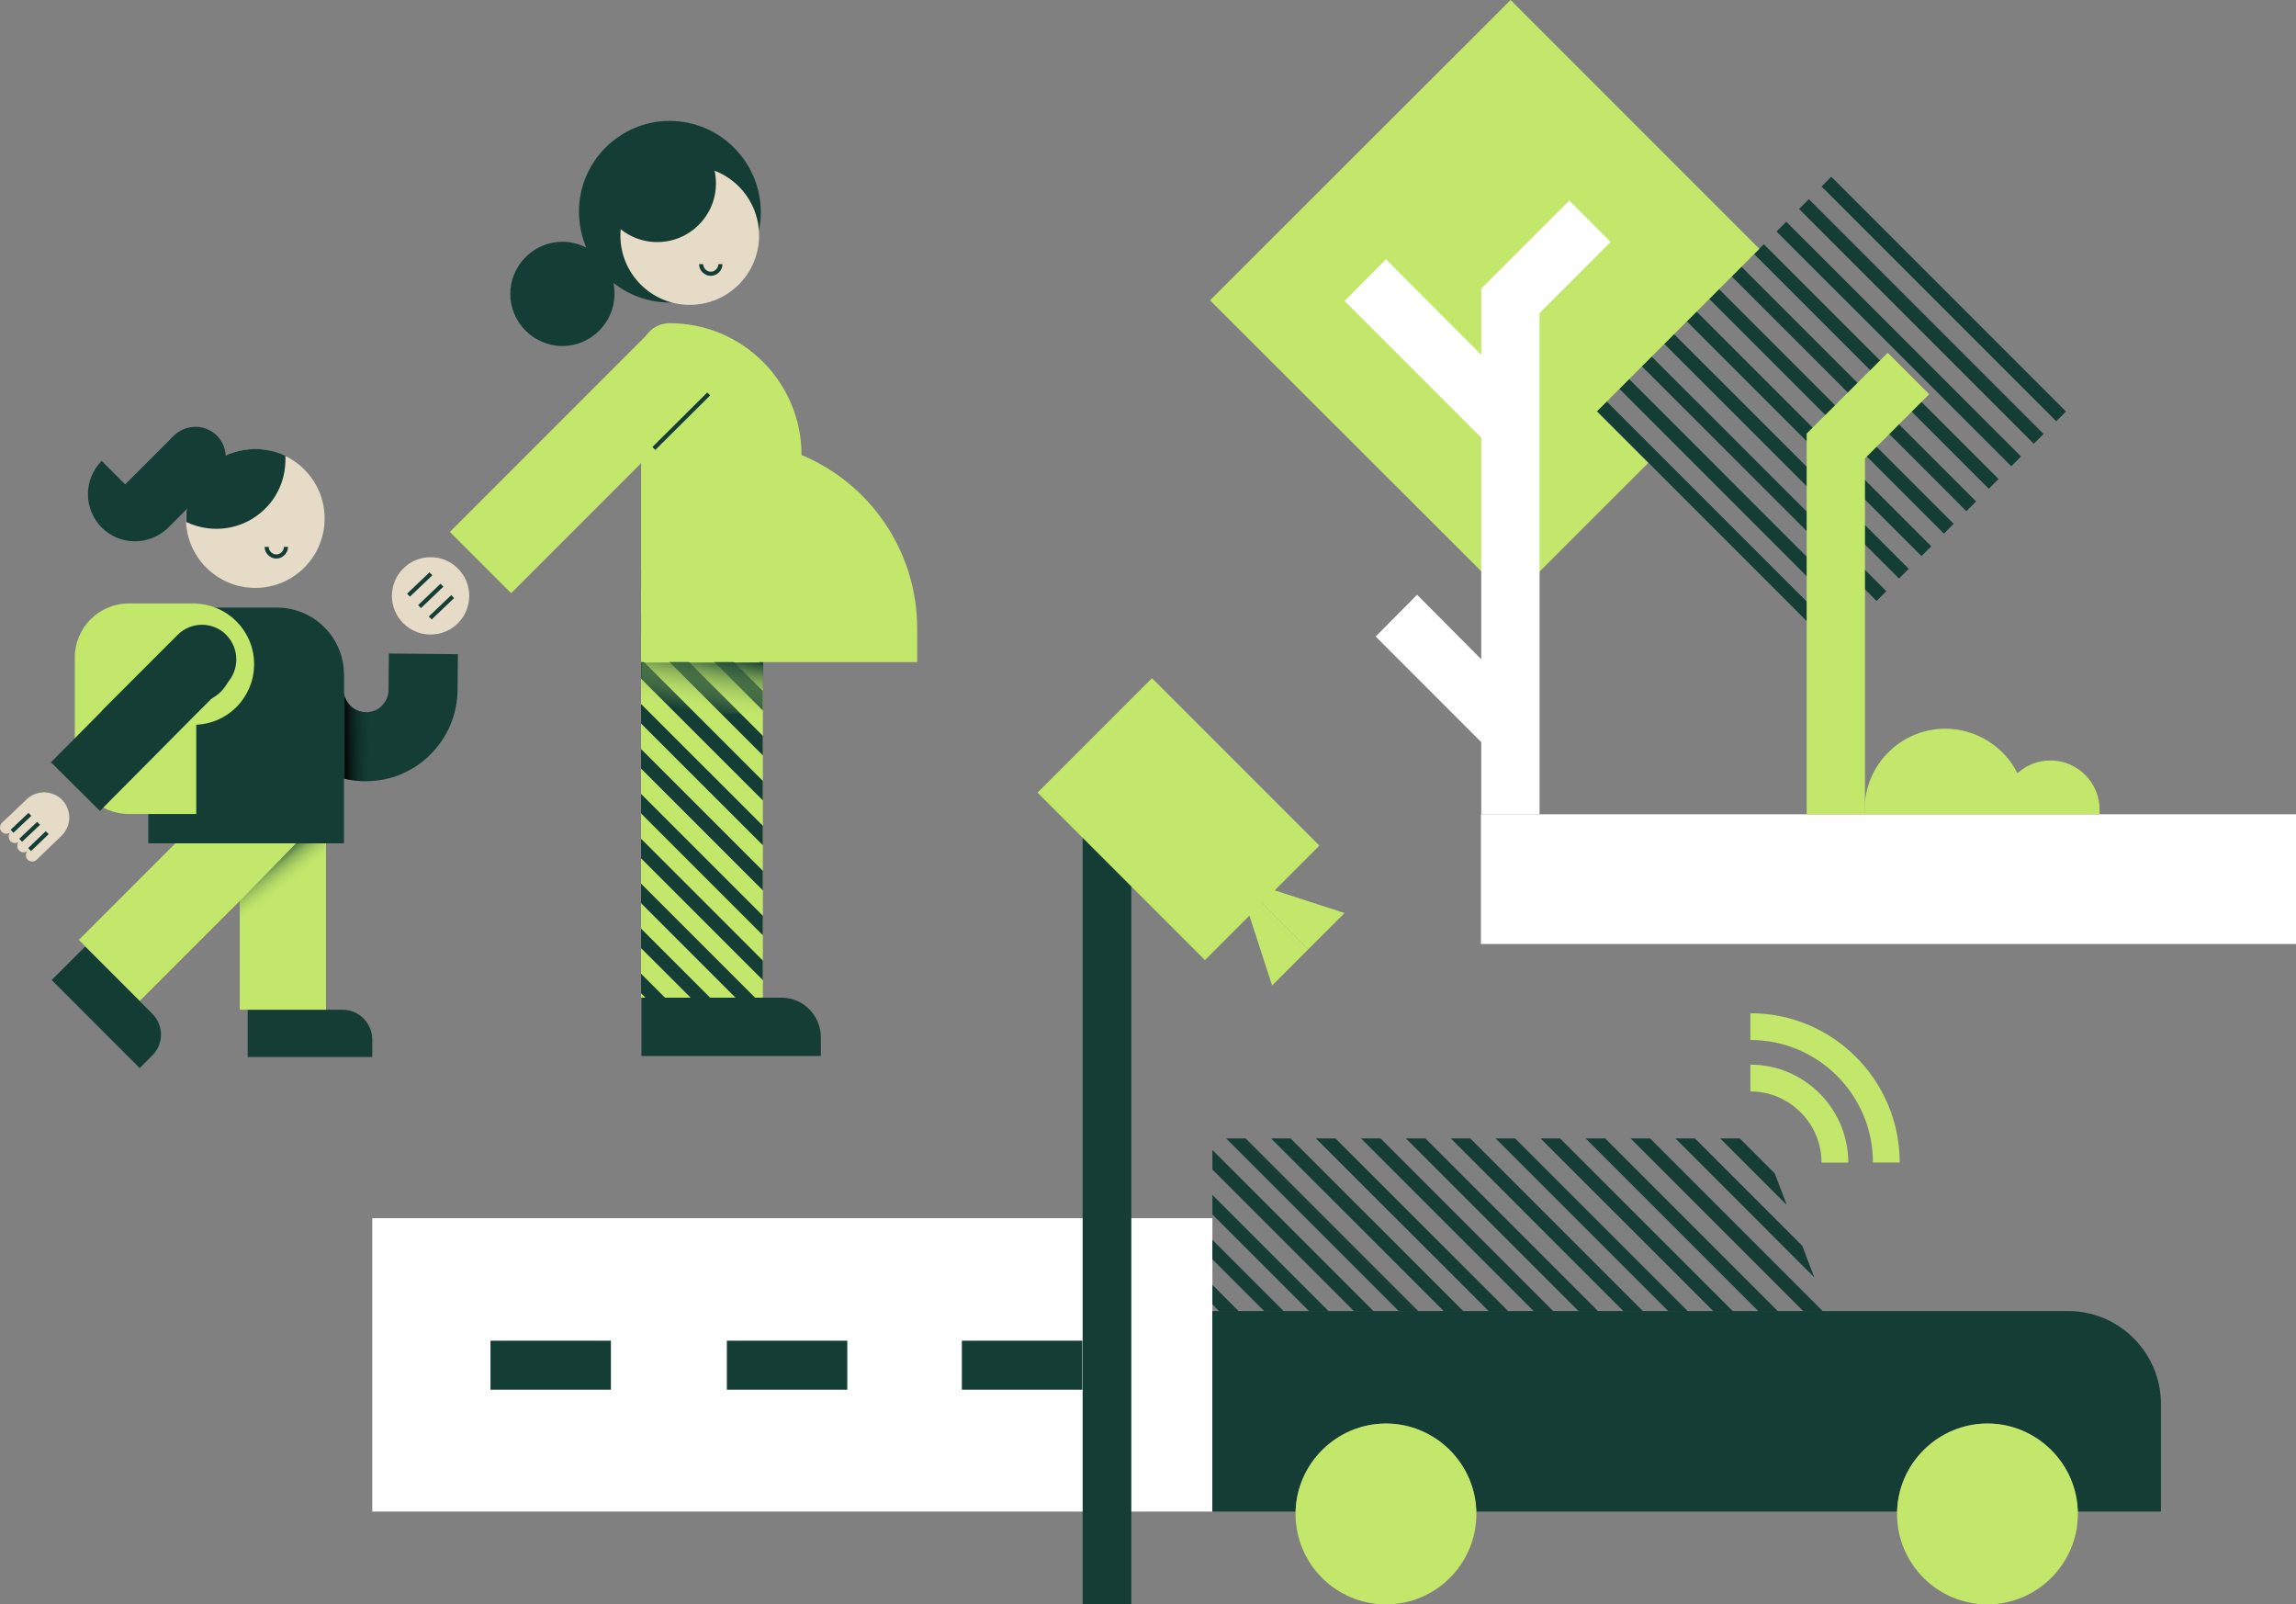 <?xml version="1.0" encoding="UTF-8"?>
<svg xmlns="http://www.w3.org/2000/svg" xmlns:xlink="http://www.w3.org/1999/xlink" id="Layer_1" data-name="Layer 1" viewBox="0 0 580.74 405.69">
  <rect x="0" y="0" width="580.74" height="405.69" fill="#808080" stroke="none"/>
  <defs>
    <style>
      .cls-1, .cls-2, .cls-3, .cls-4, .cls-5, .cls-6, .cls-7 {
        fill: none;
      }

      .cls-8 {
        fill: url(#linear-gradient);
      }

      .cls-9 {
        clip-path: url(#clippath);
      }

      .cls-10 {
        fill: #fff;
      }

      .cls-11 {
        fill: #e6dbc6;
      }

      .cls-12 {
        fill: #c2e76b;
      }

      .cls-13 {
        fill: #133c35;
      }

      .cls-14 {
        fill: #143d35;
      }

      .cls-15 {
        clip-path: url(#clippath-1);
      }

      .cls-16 {
        clip-path: url(#clippath-2);
      }

      .cls-2 {
        stroke-width: 6.77px;
      }

      .cls-2, .cls-3, .cls-4, .cls-5, .cls-6, .cls-7 {
        stroke-miterlimit: 10;
      }

      .cls-2, .cls-4, .cls-7 {
        stroke: #c2e76b;
      }

      .cls-3 {
        stroke-width: 1.04px;
      }

      .cls-3, .cls-5 {
        stroke: #143d35;
      }

      .cls-17 {
        fill: url(#linear-gradient-3);
      }

      .cls-18 {
        fill: url(#linear-gradient-2);
      }

      .cls-4 {
        stroke-width: 21.82px;
      }

      .cls-5, .cls-6 {
        stroke-width: 3.49px;
      }

      .cls-6 {
        stroke: #153d36;
      }

      .cls-7 {
        stroke-width: 5.53px;
      }
    </style>
    <clipPath id="clippath">
      <rect class="cls-1" x="162.15" y="143.43" width="30.81" height="108.84"></rect>
    </clipPath>
    <linearGradient id="linear-gradient" x1="176.08" y1="-6027.71" x2="179.22" y2="-6009.91" gradientTransform="translate(0 -5844.87) scale(1 -1)" gradientUnits="userSpaceOnUse">
      <stop offset=".15" stop-color="#c2e76b" stop-opacity="0"></stop>
      <stop offset=".25" stop-color="#b7dc68" stop-opacity=".12"></stop>
      <stop offset=".42" stop-color="#9ac05f" stop-opacity=".32"></stop>
      <stop offset=".65" stop-color="#6b9250" stop-opacity=".58"></stop>
      <stop offset=".91" stop-color="#2b543c" stop-opacity=".89"></stop>
      <stop offset="1" stop-color="#143d35"></stop>
    </linearGradient>
    <linearGradient id="linear-gradient-2" x1="19318.55" y1="5950.14" x2="19343.13" y2="5954.95" gradientTransform="translate(14062.98 14826.15) rotate(-116.66) scale(1 -1)" gradientUnits="userSpaceOnUse">
      <stop offset=".32" stop-color="#c2e76b" stop-opacity="0"></stop>
      <stop offset=".36" stop-color="#b7dc68" stop-opacity=".12"></stop>
      <stop offset=".43" stop-color="#9ac05f" stop-opacity=".32"></stop>
      <stop offset=".53" stop-color="#6b9250" stop-opacity=".58"></stop>
      <stop offset=".64" stop-color="#2b543c" stop-opacity=".89"></stop>
      <stop offset=".68" stop-color="#143d35"></stop>
    </linearGradient>
    <linearGradient id="linear-gradient-3" x1="95.74" y1="-6031.58" x2="87" y2="-6031.73" gradientTransform="translate(0 -5844.87) scale(1 -1)" gradientUnits="userSpaceOnUse">
      <stop offset=".15" stop-color="#143d35" stop-opacity="0"></stop>
      <stop offset=".37" stop-color="#10322c" stop-opacity=".26"></stop>
      <stop offset=".76" stop-color="#071613" stop-opacity=".71"></stop>
      <stop offset="1" stop-color="#000"></stop>
    </linearGradient>
    <clipPath id="clippath-1">
      <rect class="cls-1" x="421.23" y="62.05" width="83.96" height="83.96" transform="translate(62.11 358.02) rotate(-45)"></rect>
    </clipPath>
    <clipPath id="clippath-2">
      <polygon class="cls-1" points="462.2 331.68 445.53 287.86 306.66 287.86 306.66 331.59 462.2 331.68"></polygon>
    </clipPath>
  </defs>
  <g>
    <path class="cls-14" d="M86.65,255.32h-24v11.96h31.51v-4.54c-.09-4.1-3.4-7.42-7.51-7.42Z"></path>
    <path class="cls-13" d="M38.56,256.37l-17.02-17.02-8.47,8.47,22.26,22.26,3.23-3.23c2.88-2.88,2.88-7.59,0-10.47Z"></path>
    <line class="cls-4" x1="71.55" y1="194.05" x2="71.55" y2="255.32"></line>
    <line class="cls-4" x1="73.73" y1="199.29" x2="27.65" y2="245.37"></line>
    <path class="cls-14" d="M54.53,153.64h15.54c9.34,0,16.93,7.59,16.93,16.93v42.68H37.51v-42.68c.09-9.34,7.68-16.93,17.02-16.93Z"></path>
    <g>
      <circle class="cls-7" cx="48.95" cy="167.95" r="12.57"></circle>
      <path class="cls-12" d="M49.64,205.83h-17.02c-7.59,0-13.7-6.11-13.7-13.7v-25.84c0-7.59,6.11-13.7,13.7-13.7h17.02v53.24Z"></path>
    </g>
    <path class="cls-14" d="M169.4,30.57c-12.66,0-22.96,10.3-22.96,22.96,0,3.23,.7,6.28,1.83,9.08-1.83-.96-3.84-1.48-6.02-1.48-7.24,0-13.18,5.94-13.18,13.18s5.94,13.18,13.18,13.18,13.18-5.94,13.18-13.18c0-.96-.09-1.92-.26-2.79,3.93,3.14,8.9,4.98,14.31,4.98,12.66,0,22.96-10.3,22.96-22.96-.09-12.66-10.39-22.96-23.04-22.96Z"></path>
    <circle class="cls-11" cx="174.46" cy="59.55" r="17.54"></circle>
    <path class="cls-3" d="M177.34,66.79c0,1.31,1.13,2.44,2.44,2.44s2.44-1.13,2.44-2.44"></path>
    <circle class="cls-14" cx="166.25" cy="46.37" r="14.84"></circle>
    <path class="cls-14" d="M92.59,197.54h-.17c-6.2-.09-11.96-2.53-16.32-6.9s-6.72-10.21-6.63-16.41v-3.84h17.46v3.93c0,1.57,.52,2.97,1.66,4.1,1.05,1.05,2.44,1.66,4.01,1.66,1.48,0,2.97-.52,4.01-1.66,1.05-1.05,1.66-2.44,1.66-4.01l.09-9.16,17.46,.17-.09,9.16c-.09,6.11-2.53,11.96-6.9,16.23-4.36,4.36-10.12,6.72-16.23,6.72Z"></path>
    <g>
      <g>
        <g>
          <rect id="SVGID" class="cls-12" x="162.15" y="143.43" width="30.81" height="108.84"></rect>
          <g class="cls-9">
            <g>
              <line class="cls-5" x1="16.22" y1="114.1" x2="163.37" y2="261.26"></line>
              <line class="cls-5" x1="27.56" y1="114.1" x2="174.72" y2="261.26"></line>
              <line class="cls-5" x1="38.91" y1="114.1" x2="186.15" y2="261.26"></line>
              <line class="cls-5" x1="50.34" y1="114.1" x2="197.5" y2="261.26"></line>
              <line class="cls-5" x1="-29.26" y1="114.1" x2="117.99" y2="261.26"></line>
              <line class="cls-5" x1="-17.83" y1="114.1" x2="129.33" y2="261.26"></line>
              <line class="cls-5" x1="-6.48" y1="114.1" x2="140.68" y2="261.26"></line>
              <line class="cls-5" x1="4.87" y1="114.1" x2="152.03" y2="261.26"></line>
              <line class="cls-5" x1="61.69" y1="114.1" x2="208.85" y2="261.26"></line>
              <line class="cls-5" x1="73.04" y1="114.1" x2="220.19" y2="261.26"></line>
              <line class="cls-5" x1="84.38" y1="114.1" x2="231.54" y2="261.26"></line>
              <line class="cls-5" x1="95.73" y1="114.1" x2="242.97" y2="261.26"></line>
              <line class="cls-5" x1="107.08" y1="114.1" x2="254.32" y2="261.26"></line>
              <line class="cls-5" x1="118.51" y1="114.1" x2="265.67" y2="261.26"></line>
              <line class="cls-5" x1="129.86" y1="114.1" x2="277.01" y2="261.26"></line>
              <line class="cls-5" x1="141.2" y1="114.1" x2="288.36" y2="261.26"></line>
              <line class="cls-5" x1="152.55" y1="114.1" x2="299.71" y2="261.26"></line>
              <line class="cls-5" x1="163.9" y1="114.1" x2="311.14" y2="261.26"></line>
              <line class="cls-5" x1="175.33" y1="114.1" x2="322.49" y2="261.26"></line>
              <line class="cls-5" x1="186.68" y1="114.1" x2="333.84" y2="261.26"></line>
            </g>
          </g>
        </g>
        <path class="cls-14" d="M197.68,252.27h-35.44v14.75h45.39v-4.8c-.09-5.5-4.45-9.95-9.95-9.95Z"></path>
      </g>
      <rect class="cls-8" x="162.24" y="167.52" width="30.81" height="12.92"></rect>
    </g>
    <rect class="cls-12" x="110.84" y="105.49" width="72.97" height="21.91" transform="translate(-39.18 138.28) rotate(-45)"></rect>
    <circle class="cls-11" cx="64.57" cy="131.12" r="17.54"></circle>
    <circle class="cls-11" cx="108.91" cy="150.67" r="9.78"></circle>
    <path class="cls-3" d="M67.45,138.28c0,1.31,1.13,2.44,2.44,2.44s2.44-1.13,2.44-2.44"></path>
    <path class="cls-14" d="M52.18,118.64c-3.67,3.67-5.32,8.55-5.06,13.35,6.55,3.14,14.58,2.01,19.99-3.4,3.67-3.67,5.32-8.55,5.06-13.35-6.55-3.05-14.58-2.01-19.99,3.4Z"></path>
    <path class="cls-14" d="M54.88,110.17c-3.05-3.05-7.94-2.97-11,.09l-12.22,12.22-5.94-5.94c-4.63,4.63-4.63,12.22,0,16.85,4.54,4.54,11.78,4.63,16.5,.35h0l12.57-12.57c3.05-3.05,3.05-8.03,.09-11Z"></path>
    <g>
      <g>
        <path class="cls-11" d="M15.78,202.34c-2.44-2.53-6.37-2.62-8.9-.35l-3.84,3.67h0l-2.53,2.36c-.61,.61-.7,1.66-.09,2.27,.52,.61,1.4,.7,2.09,.26-.44,.61-.44,1.48,.09,2.09s1.4,.7,2.09,.26c-.44,.61-.44,1.48,.09,2.09s1.4,.7,2.09,.26c-.44,.61-.44,1.48,.09,2.09,.61,.61,1.66,.7,2.27,.09l4.45-4.28h0l1.83-1.75h0l.09-.09h0c2.53-2.53,2.53-6.46,.17-8.99Z"></path>
        <g>
          <line class="cls-3" x1="3.04" y1="210.2" x2="7.57" y2="205.92"></line>
          <line class="cls-3" x1="9.76" y1="208.19" x2="5.22" y2="212.47"></line>
          <line class="cls-3" x1="11.94" y1="210.55" x2="7.49" y2="214.82"></line>
        </g>
      </g>
      <path class="cls-14" d="M57.24,160.53c-3.4-3.4-8.9-3.4-12.31,0l-18.77,18.77c-.26,.26-.44,.52-.7,.79l-12.57,12.66,12.39,12.31,24-24.18,7.94-7.94c3.4-3.4,3.4-8.99,0-12.39Z"></path>
    </g>
    <polygon class="cls-18" points="74.87 213.25 60.64 227.83 60.64 234.38 82.38 228.27 82.46 213.25 74.87 213.25"></polygon>
    <g>
      <line class="cls-3" x1="103.32" y1="150.5" x2="109" y2="145.09"></line>
      <line class="cls-3" x1="111.79" y1="147.97" x2="106.12" y2="153.38"></line>
      <line class="cls-3" x1="114.5" y1="150.85" x2="108.82" y2="156.26"></line>
    </g>
    <path class="cls-17" d="M95.64,179.21c-.87,.61-1.92,.87-3.05,.87h0c-1.48,0-2.97-.61-4.01-1.66-.61-.7-1.13-1.48-1.4-2.36v20.86c1.66,.44,3.49,.61,5.24,.61h.17c1.05,0,2.01-.09,3.05-.17v-18.15Z"></path>
    <path class="cls-12" d="M202.74,115.06h0c0-18.42-14.93-33.34-33.34-33.34h0c-4.01,0-7.24,3.23-7.24,7.24v78.47h69.83v-8.47c0-19.73-12.05-36.75-29.24-43.9Z"></path>
    <line class="cls-3" x1="179.26" y1="99.61" x2="165.38" y2="113.4"></line>
  </g>
  <g class="cls-15">
    <g>
      <line class="cls-6" x1="279.79" y1="34.21" x2="426.95" y2="181.37"></line>
      <line class="cls-6" x1="291.13" y1="34.21" x2="438.29" y2="181.37"></line>
      <line class="cls-6" x1="302.48" y1="34.21" x2="449.73" y2="181.37"></line>
      <line class="cls-6" x1="313.92" y1="34.21" x2="461.07" y2="181.37"></line>
      <line class="cls-6" x1="234.31" y1="34.21" x2="381.56" y2="181.37"></line>
      <line class="cls-6" x1="245.75" y1="34.21" x2="392.91" y2="181.37"></line>
      <line class="cls-6" x1="257.09" y1="34.21" x2="404.25" y2="181.37"></line>
      <line class="cls-6" x1="268.44" y1="34.21" x2="415.6" y2="181.37"></line>
      <line class="cls-6" x1="325.26" y1="34.21" x2="472.42" y2="181.37"></line>
      <line class="cls-5" x1="336.61" y1="34.21" x2="483.77" y2="181.37"></line>
      <line class="cls-5" x1="347.96" y1="34.21" x2="495.11" y2="181.37"></line>
      <line class="cls-5" x1="359.3" y1="34.21" x2="506.55" y2="181.37"></line>
      <line class="cls-5" x1="370.65" y1="34.21" x2="517.89" y2="181.37"></line>
      <line class="cls-5" x1="382.08" y1="34.21" x2="529.24" y2="181.37"></line>
      <line class="cls-5" x1="393.43" y1="34.21" x2="540.59" y2="181.37"></line>
      <line class="cls-5" x1="404.78" y1="34.21" x2="551.93" y2="181.37"></line>
      <line class="cls-5" x1="416.12" y1="34.21" x2="563.28" y2="181.37"></line>
      <line class="cls-5" x1="427.47" y1="34.21" x2="574.71" y2="181.37"></line>
      <line class="cls-5" x1="438.9" y1="34.21" x2="586.06" y2="181.37"></line>
      <line class="cls-5" x1="450.25" y1="34.21" x2="597.41" y2="181.37"></line>
    </g>
  </g>
  <rect class="cls-10" x="374.58" y="205.9" width="206.16" height="32.8"></rect>
  <path class="cls-12" d="M471.63,205.9v-1.22c0-11.26,9.16-20.42,20.42-20.42,7.68,0,14.84,4.45,18.24,11.26,2.27-2.09,5.24-3.23,8.38-3.23,6.81,0,12.39,5.59,12.39,12.39v1.22h-59.44Z"></path>
  <polygon class="cls-12" points="306.06 75.94 382.08 0 445.01 62.93 403.9 104.04 416.91 117.05 382.08 151.87 306.06 75.94"></polygon>
  <polygon class="cls-10" points="374.66 205.9 374.66 187.66 347.96 160.95 358.43 150.39 374.66 166.71 374.66 110.67 340.1 76.11 350.57 65.55 374.66 89.73 374.66 72.97 396.92 50.71 407.39 61.18 389.41 79.17 389.41 205.9 374.66 205.9"></polygon>
  <polygon class="cls-12" points="456.97 205.9 456.97 109.63 477.48 89.2 487.96 99.68 471.72 115.91 471.72 205.9 456.97 205.9"></polygon>
  <rect class="cls-10" x="94.16" y="308.03" width="212.5" height="74.19"></rect>
  <rect class="cls-14" x="183.85" y="339.01" width="30.46" height="12.39"></rect>
  <rect class="cls-14" x="124.06" y="339.01" width="30.46" height="12.39"></rect>
  <rect class="cls-14" x="243.29" y="339.01" width="30.46" height="12.39"></rect>
  <rect class="cls-14" x="273.84" y="208.96" width="12.31" height="196.73"></rect>
  <rect class="cls-12" x="277.6" y="177.19" width="40.94" height="59.88" transform="translate(-59.16 271.43) rotate(-45)"></rect>
  <path class="cls-14" d="M525.56,382.22l-.09-1.13c-.87-11.87-10.91-21.12-22.78-21.12s-21.91,9.25-22.78,21.12l-.09,1.13h-106.4l-.09-1.13c-.87-11.87-10.91-21.12-22.78-21.12s-21.91,9.25-22.78,21.12l-.09,1.13h-21.04v-50.71h216.46c12.92,0,23.48,10.56,23.48,23.48v27.23h-21.04Z"></path>
  <path class="cls-12" d="M350.56,405.69c-12.66,0-22.87-10.3-22.87-22.87s10.3-22.87,22.87-22.87,22.87,10.3,22.87,22.87-10.21,22.87-22.87,22.87Z"></path>
  <path class="cls-12" d="M502.7,405.69c-12.66,0-22.87-10.3-22.87-22.87s10.3-22.87,22.87-22.87,22.87,10.3,22.87,22.87-10.3,22.87-22.87,22.87Z"></path>
  <g class="cls-16">
    <g>
      <line class="cls-6" x1="261.36" y1="259.32" x2="408.52" y2="406.48"></line>
      <line class="cls-6" x1="272.71" y1="259.32" x2="419.87" y2="406.48"></line>
      <line class="cls-6" x1="284.05" y1="259.32" x2="431.21" y2="406.48"></line>
      <line class="cls-6" x1="295.4" y1="259.32" x2="442.65" y2="406.48"></line>
      <line class="cls-6" x1="215.89" y1="259.32" x2="363.04" y2="406.48"></line>
      <line class="cls-6" x1="227.23" y1="259.32" x2="374.39" y2="406.48"></line>
      <line class="cls-6" x1="238.58" y1="259.32" x2="385.83" y2="406.48"></line>
      <line class="cls-6" x1="250.01" y1="259.32" x2="397.17" y2="406.48"></line>
      <line class="cls-6" x1="306.75" y1="259.32" x2="453.99" y2="406.48"></line>
      <line class="cls-6" x1="318.18" y1="259.32" x2="465.34" y2="406.48"></line>
      <line class="cls-6" x1="329.53" y1="259.32" x2="476.69" y2="406.48"></line>
      <line class="cls-6" x1="340.88" y1="259.32" x2="488.03" y2="406.48"></line>
      <line class="cls-6" x1="352.22" y1="259.32" x2="499.38" y2="406.48"></line>
      <line class="cls-6" x1="363.57" y1="259.32" x2="510.81" y2="406.48"></line>
      <line class="cls-6" x1="375" y1="259.32" x2="522.16" y2="406.48"></line>
      <line class="cls-6" x1="386.35" y1="259.32" x2="533.51" y2="406.48"></line>
      <line class="cls-6" x1="397.7" y1="259.32" x2="544.85" y2="406.48"></line>
      <line class="cls-6" x1="409.04" y1="259.32" x2="556.2" y2="406.48"></line>
      <line class="cls-6" x1="420.39" y1="259.32" x2="567.55" y2="406.48"></line>
      <line class="cls-6" x1="431.74" y1="259.32" x2="578.98" y2="406.48"></line>
    </g>
  </g>
  <g>
    <polygon class="cls-12" points="321.76 249.2 330.92 240.03 312.94 222.05 321.76 249.2"></polygon>
    <polygon class="cls-12" points="340.09 230.87 330.92 240.03 312.94 222.05 340.09 230.87"></polygon>
  </g>
  <g>
    <path class="cls-2" d="M442.73,272.59c11.78,0,21.38,9.6,21.38,21.38"></path>
    <path class="cls-2" d="M442.73,259.58c18.94,0,34.39,15.36,34.39,34.39"></path>
  </g>
</svg>

